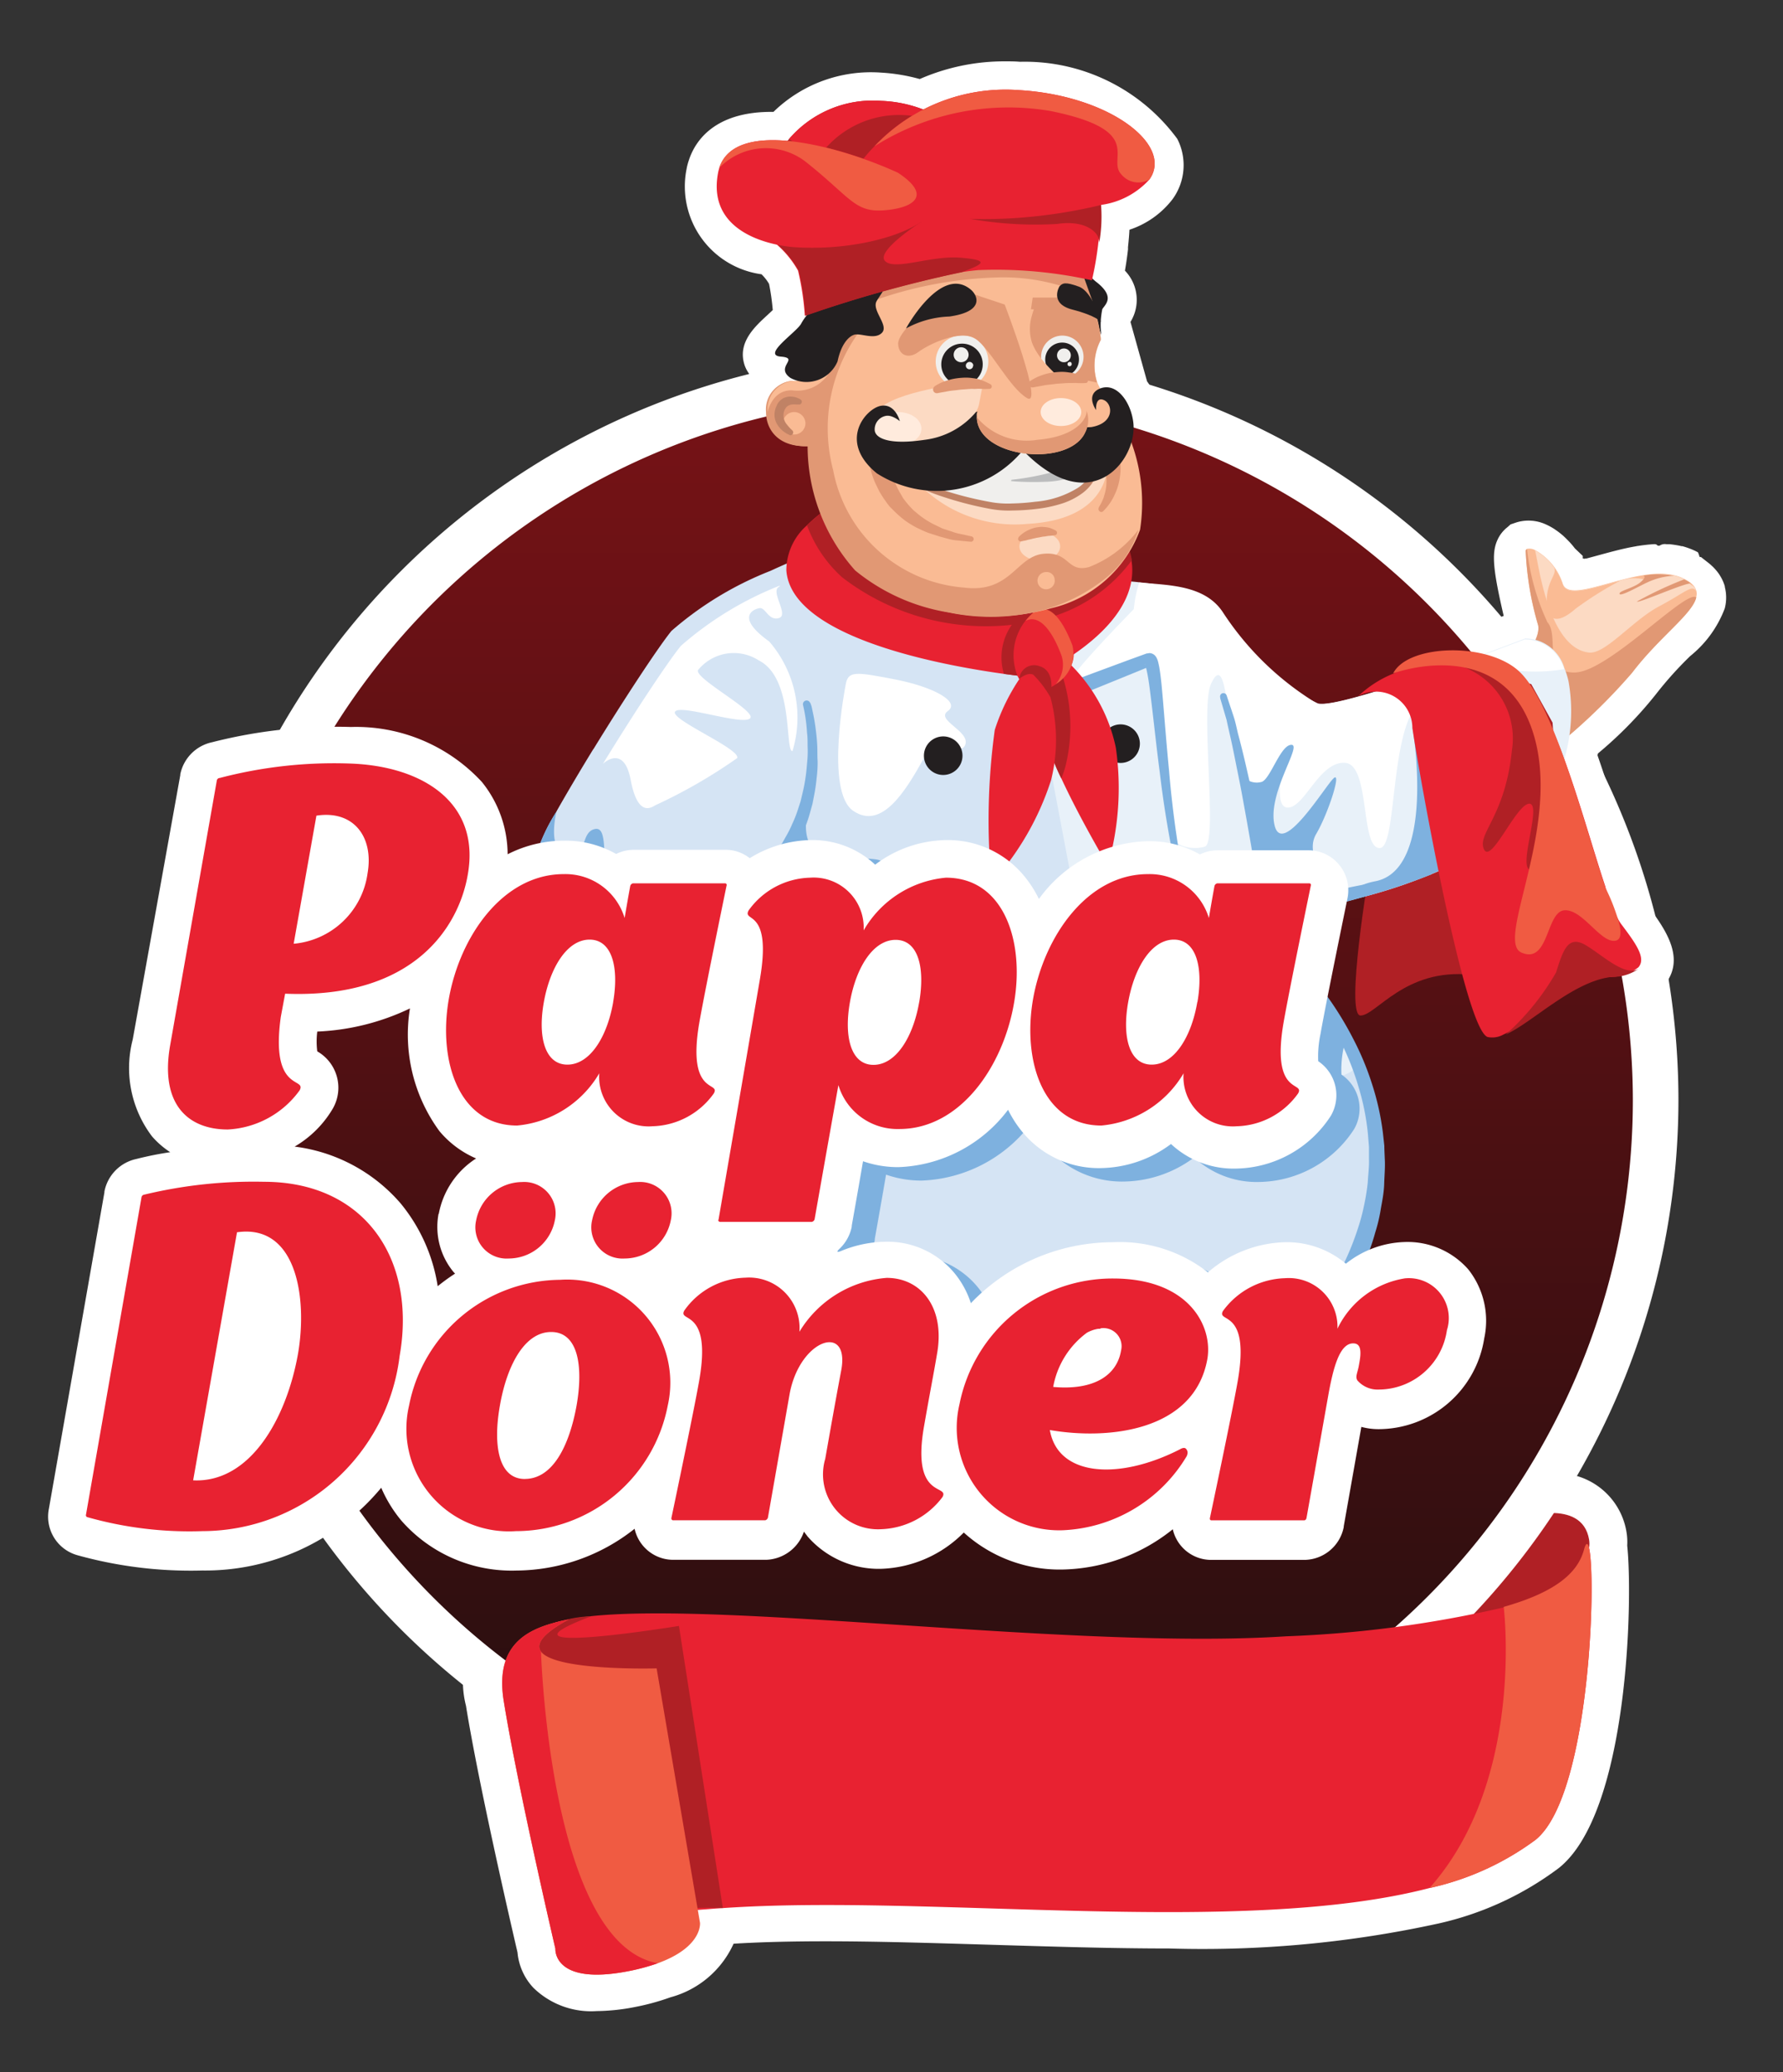 <svg xmlns="http://www.w3.org/2000/svg" xmlns:xlink="http://www.w3.org/1999/xlink" width="37" height="43" viewBox="0 0 37 43"><rect x="0" y="0" width="37" height="43" fill="#333333" stroke="none"/><defs><clipPath id="a"><rect width="37" height="43" transform="translate(132 259)" fill="#fff"/></clipPath><clipPath id="b"><rect width="196" height="40.459" fill="#fff"/></clipPath><linearGradient id="c" x1="0.5" x2="0.5" y2="1" gradientUnits="objectBoundingBox"><stop offset="0" stop-color="#781216"/><stop offset="1" stop-color="#240e0f"/></linearGradient></defs><g transform="translate(-132 -259)" clip-path="url(#a)"><g transform="translate(132 260.271)" clip-path="url(#b)"><path d="M33.767,30.8a1.254,1.254,0,0,0-.016-.289,1.455,1.455,0,0,0-1.558-1.208,3.141,3.141,0,0,0-.9.146l-.145.049-2.6,2.2c-.56.059-1.193.113-1.908.16-.5.035-1.085.051-1.727.051-1.9,0-4.094-.145-6.211-.284-1.891-.124-3.669-.242-5.061-.242a14.336,14.336,0,0,0-1.457.062c-.063.007-.124.015-.191.023l-.031,0c-.067.01-.13.018-.206.031l-.028,0-.082.015-.238.047-.009.009A2.062,2.062,0,0,0,9.67,34.125c.263,1.635.951,4.612,1.069,5.116a1.233,1.233,0,0,0,.329.734,1.715,1.715,0,0,0,1.316.484,4.3,4.3,0,0,0,.8-.086,4.873,4.873,0,0,0,.729-.2,2.011,2.011,0,0,0,1.31-1.112c.556-.034,1.182-.05,1.908-.05,1.086,0,2.227.036,3.435.072s2.486.077,3.7.077a22.908,22.908,0,0,0,5.592-.52,6.525,6.525,0,0,0,2.492-1.151C33.8,36.33,33.886,31.894,33.767,30.8Z" fill="#fff"/><path d="M31.541,30.229s1.288-.431,1.435.446S30.89,32.54,30.89,32.54l-1.27-.681Z" fill="#b02025"/><path d="M35.794,10.9a.882.882,0,0,0-.094-.215l-.024-.039a1.074,1.074,0,0,0-.135-.16l-.017-.015a.717.717,0,0,0-.056-.05l-.171-.134H35.27s-.026-.09-.039-.1l-.049-.025a1.636,1.636,0,0,0-.271-.1l-.02,0-.026-.007a2.255,2.255,0,0,0-.225-.034h-.062a.192.192,0,0,0-.139.031H34.4c-.029-.035-.058-.033-.1-.03s-.082.006-.127.011l-.107.013L34,10.056a.361.361,0,0,0-.048.008c-.071.012-.143.026-.216.042l-.031.007c-.182.041-.362.091-.521.134l-.118.032-.144.039-.022,0-.022.006a.188.188,0,0,0-.033-.007v-.053l-.164-.156c-.028-.037-.057-.072-.082-.1a.539.539,0,0,0-.04-.043c-.036-.038-.071-.073-.1-.1a.556.556,0,0,0-.043-.038c-.041-.035-.082-.066-.115-.089l-.04-.028a1.3,1.3,0,0,0-.183-.1.861.861,0,0,0-.6-.044l-.131.044-.064.057a.7.7,0,0,0-.2.247l-.019.042c-.109.267-.082.6.14,1.553l-.453.168a3.544,3.544,0,0,0-.571-.047,2.117,2.117,0,0,0-1.654.609,3.184,3.184,0,0,0-.627.4c-.117.031-.219.056-.308.074l-.074.015-.063.009a6.826,6.826,0,0,1-1.562-1.622,2.2,2.2,0,0,0-1.763-.859c.015-.033.028-.067.045-.1.007-.018.014-.036.021-.055.02-.055.039-.11.054-.164A3.145,3.145,0,0,0,24.174,8.1l.053.065-.1-.36a1.52,1.52,0,0,0,0-.312,1.733,1.733,0,0,0-.324-.851l-.344-1.233a.872.872,0,0,0-.115-1.064c.022-.126.045-.275.064-.441v-.05q.02-.183.03-.358a1.86,1.86,0,0,0,.893-.632,1.2,1.2,0,0,0,.1-1.253,3.926,3.926,0,0,0-3.265-1.6c-.1-.009-.2-.009-.3-.009a4.379,4.379,0,0,0-1.78.367,3.821,3.821,0,0,0-.8-.133,2.9,2.9,0,0,0-2.236.815h0c-1.24-.017-1.633.627-1.754,1a1.2,1.2,0,0,0-.05.192,1.839,1.839,0,0,0,1.556,2.177.927.927,0,0,1,.157.2,4.723,4.723,0,0,1,.077.543c-.031.03-.075.07-.107.1-.269.247-.637.582-.474,1.053a.668.668,0,0,0,.093.172c-.01.012-.018.023-.027.035s-.024.035-.029.044a1.488,1.488,0,0,0-.086.152q-.012.027-.025.059a1.226,1.226,0,0,0-.054.153c0,.02-.01.039-.017.07a1.419,1.419,0,0,0-.026.146c0,.027-.006.053-.007.076s0,.062,0,.1v.108a1.363,1.363,0,0,0,.032.2l0,.019a1.291,1.291,0,0,0,.077.223l.007.015a1.239,1.239,0,0,0,.118.2l.017.024a1.164,1.164,0,0,0,.159.176l.03.026a1.3,1.3,0,0,0,.207.146l.023.012a1.377,1.377,0,0,0,.233.1l.022.007c.021.184.049.391.095.613a2.161,2.161,0,0,0-.544.812l-.06.027a6.8,6.8,0,0,0-2.277,1.421c-.312.382-1.023,1.474-1.595,2.4l-.035.023-.062.129c-.29.474-.55.916-.757,1.283-.442.79-.487.987-.493,1.151s-.029.564,1.826,2.787c-.143.466-.288.987-.43,1.562-.63,2.54-.547,4.441.255,5.814,1.335,2.287,4.653,2.549,7.033,2.549.891,0,1.743-.042,2.5-.077.581-.029,1.083-.053,1.48-.053a5.631,5.631,0,0,0,3.18-.983.878.878,0,0,0,.806-.262l.319-.347c.095-.1.178-.2.267-.315l.122-.153.447-.62.077-.125a7.437,7.437,0,0,0,.383-.706,3.943,3.943,0,0,0,.164-.379l.035-.089a3.61,3.61,0,0,0,.141-.411l.03-.1a3.072,3.072,0,0,0,.1-.388c.01-.051.02-.1.032-.15l.007-.036c.034-.191.056-.381.075-.558v-.046c0-.049,0-.1.007-.146a3.637,3.637,0,0,0,.007-.43V22.7c0-.064,0-.129-.008-.194l-.032-.3a5.886,5.886,0,0,0-.247-1.133,6.353,6.353,0,0,0-.3-.778c.082-.054.164-.115.247-.178a2.242,2.242,0,0,1,.9-.47c.254.83.462,1.123.807,1.241a.887.887,0,0,0,.272.041H31l.363-.117h.151l.109-.118a6.671,6.671,0,0,0,.658-.429,3.378,3.378,0,0,1,1.233-.658,2.024,2.024,0,0,0,.736-.2h.177l.149-.286c.391-.537-.033-1.129-.364-1.575a4.764,4.764,0,0,0-.259-.636c-.087-.261-.183-.576-.276-.876L33.665,16c-.155-.5-.329-1.069-.515-1.6l.011-.038a8.346,8.346,0,0,0,1.207-1.234,7.545,7.545,0,0,1,.708-.787,2.315,2.315,0,0,0,.715-.987.889.889,0,0,0,0-.451Zm-8.4,7.336.183-.045c-.009.077-.017.15-.025.222C27.5,18.35,27.451,18.291,27.395,18.234Z" fill="#fff"/><path d="M34.356,21.559A15.058,15.058,0,1,1,19.3,6.5,15.06,15.06,0,0,1,34.356,21.559Z" fill="url(#c)"/><path d="M19.3,37.087A15.529,15.529,0,1,1,34.83,21.559,15.545,15.545,0,0,1,19.3,37.087Zm0-30.116A14.586,14.586,0,1,0,33.884,21.559,14.6,14.6,0,0,0,19.3,6.971Z" fill="#fff"/><path d="M27.405,26.119A5.305,5.305,0,0,1,23.17,28.37c-2.522,0-8.7.915-10.471-2.109-.651-1.114-.817-2.8-.187-5.345.184-.745.359-1.355.524-1.857.02-.058.037-.111.056-.165.879-2.58,1.442-2.024,1.442-2.024l7.818.727,2.682.253.711.064s1.65.191,2.594,3.488A5.474,5.474,0,0,1,27.405,26.119Z" fill="#d5e4f4"/><path d="M28.415,16.785s-.507,3.016-.182,3.016.919-.987,2.289-.846.183-2.075.183-2.075l-.654-.234Z" fill="#b02025"/><path d="M35.2,11.126c-.082.347-.768.822-1.331,1.562A12.2,12.2,0,0,1,31.5,14.8c-.126.089-.2.137-.2.137l.036-.4.183-2.03s.465-.493.4-.808a6.375,6.375,0,0,1-.258-1.551c.008-.016.015-.027.028-.03a.247.247,0,0,1,.165.025,1.215,1.215,0,0,1,.576.7c.164.48,1.667-.5,2.486-.119.169.078.258.164.284.258a.259.259,0,0,1,0,.134Z" fill="#fabb94"/><path d="M35.2,11.126c-.082.347-.768.822-1.331,1.562A12.2,12.2,0,0,1,31.5,14.8l-.165-.26.183-2.03s.465-.493.4-.808a6.375,6.375,0,0,1-.258-1.551l.028-.03a4.809,4.809,0,0,0,.423,1.519c.255.285-.122,1.062.576,1.043S34.994,10.945,35.2,11.126Z" fill="#e19874"/><path d="M32.056,15.384a4.65,4.65,0,0,1-.9.751,10.688,10.688,0,0,1-2.9,1.215c-.815.224-1.5.351-1.794.423a.393.393,0,0,1-.176.009l.464,1.2-4.066.364-1.687-7.138,2.225-1.425s.178,0,.431.03c.576.059,1.544.229,1.734.712a4.3,4.3,0,0,0,1.963,1.8c.491.13,4.3-1.348,4.3-1.348a.853.853,0,0,1,.813.617,1.544,1.544,0,0,1,.087.276A3.556,3.556,0,0,1,32.056,15.384Z" fill="#e8f1f9"/><path d="M22.677,19.345s-5.163-.346-5.146-.206-1.837,1.963-2.41,1.944c-.227-.008-.9-.674-1.633-1.5-.15-.169-.3-.346-.452-.523a13.241,13.241,0,0,1-1.9-2.618,3.677,3.677,0,0,1,.411-.868v-.007c.211-.373.479-.827.762-1.289l.007-.007c.634-1.033,1.341-2.11,1.618-2.451a7.025,7.025,0,0,1,2.05-1.244c.434-.2.762-.329.762-.329L21.28,11.9l.593,3.165.478,2.531Z" fill="#d5e4f4"/><path d="M32.459,12.614a3.6,3.6,0,0,1-1.2,0c-.4-.041-.044,1.689-.247,1.7s-.3-1.131-1.267-1.124-.7,3.125-1.112,3.136-.189-1.734-.722-1.768-.832.922-1.185.928-.029-1.123-.082-1.076-.423.756-.628.822-.465-1.665-.533-1.9-.121-.92-.353-.411.15,3.294-.128,3.376-.616-.03-.64-.164-.156-1.132-.182-1.335-.247-2.228-.324-2.4-1.44.464-1.615.463,1.287-1.492,1.287-1.492a2.641,2.641,0,0,1,.113-.553c.576.058,1.354.039,1.734.615a6.121,6.121,0,0,0,1.963,1.9c.491.13,4.3-1.333,4.3-1.333A.856.856,0,0,1,32.459,12.614Z" fill="#fff"/><path d="M22.254,12.856s.47-.173,1.173-.434l.275-.1.072-.026.018-.007H23.8l.047-.008h.016a.172.172,0,0,1,.089.036.131.131,0,0,1,.026.027.194.194,0,0,1,.017.023.439.439,0,0,1,.041.109c.007.03.013.058.019.087.039.225.056.449.077.685.04.469.078.967.127,1.464a21.715,21.715,0,0,0,.4,2.714,7.838,7.838,0,0,0,.359,1.192.032.032,0,0,1-.017.042.033.033,0,0,1-.043-.016h0a7.956,7.956,0,0,1-.4-1.191,21.855,21.855,0,0,1-.493-2.714c-.065-.493-.118-1-.174-1.461-.029-.231-.054-.459-.1-.658-.005-.025-.011-.048-.017-.069a.146.146,0,0,0-.014-.038l0,.007a.068.068,0,0,0,.013.012.1.1,0,0,0,.072.026h0l.042-.007h-.013l-.018.007-.071.03-.271.111-1.16.472a.163.163,0,0,1-.066.021.164.164,0,0,1-.058-.323h0Z" fill="#7eb1df"/><path d="M23.654,14.161a.4.4,0,1,1-.03-.153A.4.4,0,0,1,23.654,14.161Z" fill="#231f20"/><path d="M24.058,17.68a.4.4,0,1,1-.118-.282A.4.4,0,0,1,24.058,17.68Z" fill="#231f20"/><path d="M20.67,18.21a.4.4,0,1,1-.117-.282.4.4,0,0,1,.117.282Z" fill="#231f20"/><path d="M22.019,12.476a5.191,5.191,0,0,1-.586.308s-.233-.021-.6-.072c-1.329-.184-4.418-.761-4.515-2.149a1.244,1.244,0,0,1,.422-.928,2.929,2.929,0,0,1,.5-.4c.051-.032.082-.049.082-.049s4.784-1.22,5.915.557a1.665,1.665,0,0,1,.189.4,1.343,1.343,0,0,1,.055.22C23.629,11.325,22.676,12.078,22.019,12.476Z" fill="#e82231"/><path d="M22.99,16.693s-.561-.939-.964-1.809a5.007,5.007,0,0,1-.385-1.069,4.206,4.206,0,0,1,.082-1.627l.016-.061a.118.118,0,0,0,.023.014c.008.008.021.016.038.029a3.4,3.4,0,0,1,1.355,2.071,5.862,5.862,0,0,1-.166,2.453Z" fill="#e82231"/><path d="M22.106,14.644a2.046,2.046,0,0,1-.082.237,5.009,5.009,0,0,1-.385-1.069,4.206,4.206,0,0,1,.082-1.627l.039-.047.013-.014.025.043A3.426,3.426,0,0,1,22.106,14.644Z" fill="#b02025"/><path d="M21.474,12.4a3.431,3.431,0,0,1,.336,2.521,5.839,5.839,0,0,1-1.234,2.131,13.773,13.773,0,0,1,.067-3.178,4.206,4.206,0,0,1,.831-1.474Z" fill="#e82231"/><path d="M22.019,12.476a5.372,5.372,0,0,1-.586.308s-.232-.022-.6-.072a1.175,1.175,0,0,1,.359-1.233c.3-.224.587.1.809.686a.5.5,0,0,1,.015.312Z" fill="#b02025"/><path d="M23.482,10.361a3.22,3.22,0,0,1-1.7,1.18,4.891,4.891,0,0,1-4.309-.835,2.718,2.718,0,0,1-.725-1.073,2.929,2.929,0,0,1,.5-.4,3.172,3.172,0,0,0,2.642,1.846c1.031.131,1.162-.684,1.76-.74s.521.422,1.016.291a2.054,2.054,0,0,0,.768-.493,1.345,1.345,0,0,1,.055.223Z" fill="#b02025"/><path d="M21.444,11.439a1.162,1.162,0,0,0-.329,1.316c.348.74,1.358-.044,1.135-.627S21.742,11.213,21.444,11.439Z" fill="#e82231"/><path d="M21.151,12.814s.18-.15.294-.082a2.206,2.206,0,0,1,.349.459s.139-.536-.227-.64A.31.31,0,0,0,21.151,12.814Z" fill="#b02025"/><path d="M21.909,12.923a.614.614,0,0,0,.12-.587c-.2-.542-.47-.865-.746-.724a1.225,1.225,0,0,1,.164-.174c.3-.225.586.1.808.685A.731.731,0,0,1,21.909,12.923Z" fill="#f05b42"/><path d="M22.854,5.681a1.607,1.607,0,0,1,.021-.538c.063-.1.263-.247-.1-.544a1.291,1.291,0,0,1-.439-.6l-.082.058Z" fill="#231f20"/><path d="M23.658,9.721a2.586,2.586,0,0,1-1.84,1.628,4.588,4.588,0,0,1-4.042-.782,3.875,3.875,0,0,1-.987-2.58c-1.167.047-1.016-1.347-.329-1.355.437,0,.674.02.658-.747a2.852,2.852,0,0,1,.035-.529,2.026,2.026,0,0,1,.171-.6,2.165,2.165,0,0,1,.209-.356,2.769,2.769,0,0,1,1.65-1.108l2.164.149a3.687,3.687,0,0,1,.875.411s.223.538.4,1.048l.052.15a2.707,2.707,0,0,1,.169.7,1.181,1.181,0,0,0-.082.888.841.841,0,0,0,.131.238A3.64,3.64,0,0,1,23.658,9.721Z" fill="#fabb94"/><path d="M22,10.067c0,.164-.189.29-.423.29s-.422-.13-.422-.29.189-.292.422-.292S22,9.9,22,10.067Z" fill="#fcdac3"/><path d="M23.624,9.721a2.037,2.037,0,0,1-.674,1l-.008.007a3.694,3.694,0,0,1-1.159.62,4.228,4.228,0,0,1-2.1.089,4.085,4.085,0,0,1-1.937-.871,3.882,3.882,0,0,1-.987-2.58c-.612.025-.863-.347-.863-.706a.594.594,0,0,1,.53-.646c.286,0,.486.007.586-.2a1.268,1.268,0,0,0,.072-.545,2.932,2.932,0,0,1,.034-.529l.79.15a3.4,3.4,0,0,0-.618,2.978A3,3,0,0,0,20,10.921c.967.124,1.09-.641,1.645-.7s.493.4.954.274A2.346,2.346,0,0,0,23.624,9.721Z" fill="#e19874"/><path d="M23.222,8.1s0,.01,0,.015a.291.291,0,0,0,.011.049,1.322,1.322,0,0,1,.017.155,1.445,1.445,0,0,1-.039.456A1.226,1.226,0,0,1,23.128,9a.814.814,0,0,1-.052.1.6.6,0,0,1-.053.082.89.89,0,0,1-.091.113l-.037.039a.054.054,0,0,1-.018.014.054.054,0,0,1-.045,0,.054.054,0,0,1-.018-.014.056.056,0,0,1-.018-.033.057.057,0,0,1,.006-.037V9.256l.025-.043a.894.894,0,0,0,.057-.115.444.444,0,0,0,.029-.082.787.787,0,0,0,.025-.09.956.956,0,0,0,.023-.2,1.148,1.148,0,0,0-.051-.363.922.922,0,0,0-.039-.109l-.011-.025,0-.01a.193.193,0,1,1,.36-.132Z" fill="#e19874"/><path d="M19,8.7a2.78,2.78,0,0,0,2.316.9c1.562-.082,1.666-1.01,1.666-1.233S19,8.7,19,8.7Z" fill="#fcdac3"/><path d="M18.479,8.207v.1a1.526,1.526,0,0,0,.045.274c.012.058.037.116.057.181a1.952,1.952,0,0,0,.094.19c.021.031.037.065.058.1s.046.062.069.094a2,2,0,0,0,.16.176c.063.051.123.106.19.151a1.859,1.859,0,0,0,.2.123l.206.1.194.063a.965.965,0,0,0,.164.047l.132.028c.073.017.116.026.116.026h0a.056.056,0,0,1-.017.11l-.122-.011-.14-.014a.988.988,0,0,1-.182-.028L19.5,9.862l-.236-.076c-.082-.03-.165-.072-.247-.11a2.21,2.21,0,0,1-.238-.147,2.3,2.3,0,0,1-.214-.186l-.1-.1a1.192,1.192,0,0,1-.082-.108,2.052,2.052,0,0,1-.141-.22c-.035-.075-.074-.146-.1-.213a1.821,1.821,0,0,1-.1-.342c-.008-.043-.013-.082-.016-.107a.131.131,0,0,1,0-.036.222.222,0,1,1,.442-.042.129.129,0,0,1,0,.025Z" fill="#e19874"/><path d="M19.912,6.7s-1.562.177-1.77.641.177.694.763.646,1.335-.472,1.412-.872l.076-.4Z" fill="#fcdac3"/><path d="M19.121,7.625c0,.191-.218.346-.487.346s-.488-.155-.488-.346.219-.346.488-.346S19.121,7.433,19.121,7.625Z" fill="#ffebdd"/><path d="M22.73,8.059s.426,1.2-1.849,1.2a5.21,5.21,0,0,1-1.862-.528C18.788,8.537,22.031,7.6,22.031,7.6Z" fill="#f0efed"/><path d="M22.767,8.046a.81.81,0,0,1,0,.509.879.879,0,0,1-.311.411A1.472,1.472,0,0,1,22,9.189a2.78,2.78,0,0,1-.489.1,4.492,4.492,0,0,1-.493.033,2.121,2.121,0,0,1-.5-.039,7.25,7.25,0,0,1-.952-.247,3.509,3.509,0,0,1-.461-.183.763.763,0,0,1-.114-.068l-.014-.011h0l-.009-.011-.006-.006a.09.09,0,0,1-.01-.095A.184.184,0,0,1,19.01,8.6a1.261,1.261,0,0,1,.227-.128c.3-.137.609-.241.917-.347.616-.209,1.24-.388,1.866-.566l.016,0,.013.013.71.468Zm-.072.035-.686-.451.033,0c-.621.188-1.233.391-1.851.6-.305.108-.612.215-.9.349a1.012,1.012,0,0,0-.2.113.126.126,0,0,0-.022.02.029.029,0,0,0,0-.011s-.009-.028-.011-.025l0,.006-.007-.007.011.007a.85.85,0,0,0,.095.056,3.557,3.557,0,0,0,.445.171,7.391,7.391,0,0,0,.934.234,2.005,2.005,0,0,0,.471.033,4.6,4.6,0,0,0,.478-.036,1.981,1.981,0,0,0,.884-.289.751.751,0,0,0,.283-.341.723.723,0,0,0,.041-.433Z" fill="#c08265"/><path d="M20.988,8.685a5.675,5.675,0,0,0,.678-.115,1.589,1.589,0,0,0,.418-.153.313.313,0,0,0,.087-.071l.012-.022.011-.015a.148.148,0,0,1,.156-.066.148.148,0,0,1,.116.123.148.148,0,0,1-.03.113h0a.71.71,0,0,1-.064.069.839.839,0,0,1-.077.052.611.611,0,0,1-.1.044,1.771,1.771,0,0,1-.5.082,5.688,5.688,0,0,1-.7-.013h-.007l-.006,0,0-.006a.018.018,0,0,1,0-.007.02.02,0,0,1,.005-.007l.008,0Z" fill="#bbbcbd"/><path d="M22.745,7.237s-.021-.289.164-.206.224.477-.262.56a2.246,2.246,0,0,1-1.1-.208l-1.069-.174-.226.071a1.655,1.655,0,0,1-1.069.576c-.734.109-1.01-.033-1.031-.192a.284.284,0,0,1,.23-.305c.13-.028.291.109.291.109s-.094-.377-.4-.317-.894.734-.077,1.4a2.312,2.312,0,0,0,3.031-.477c1.4,1.446,2.369.211,2.293-.56-.043-.429-.345-.867-.7-.72C22.518,6.923,22.745,7.237,22.745,7.237Z" fill="#231f20"/><path d="M22.764,6.661v.007a3.973,3.973,0,0,0-.942-.107c-.411.021-.565-.518-.565-.518l.028-.157.145-.982H22.56l.065.03q.027.076.052.15a2.7,2.7,0,0,1,.169.695A1.166,1.166,0,0,0,22.764,6.661Z" fill="#e19874"/><path d="M22.485,6.129a.44.44,0,1,1-.035-.168.444.444,0,0,1,.035.168Z" fill="#f0efed"/><path d="M22.39,6.178a.35.35,0,1,1-.35-.34.346.346,0,0,1,.35.34Z" fill="#231f20"/><path d="M22.221,6.1a.143.143,0,1,1-.142-.14.141.141,0,0,1,.142.14Z" fill="#f0efed"/><path d="M22.24,6.283a.045.045,0,0,1-.007.025.044.044,0,0,1-.068.008.045.045,0,0,1-.01-.048.044.044,0,0,1,.041-.028.043.043,0,0,1,.017,0,.044.044,0,0,1,.014.009.043.043,0,0,1,.01.014.044.044,0,0,1,0,.017Z" fill="#f0efed"/><path d="M20.509,6.222a.546.546,0,1,1-.546-.535.54.54,0,0,1,.546.535Z" fill="#f0efed"/><path d="M20.393,6.283a.43.43,0,1,1-.43-.423.425.425,0,0,1,.43.423Z" fill="#231f20"/><path d="M20.1,6.09a.155.155,0,1,1-.045-.109.155.155,0,0,1,.045.109Z" fill="#f0efed"/><path d="M20.193,6.316a.075.075,0,0,1-.012.042.076.076,0,0,1-.137-.026.076.076,0,0,1,.031-.078.076.076,0,0,1,.1.008.076.076,0,0,1,.023.053Z" fill="#f0efed"/><path d="M22.505,7.73c-.373.7-2.22.5-2.235-.344a.478.478,0,0,1,0-.082l.885-2.167.3.011,0-.011v.011a1.226,1.226,0,0,0-.042.132.952.952,0,0,0,0,.551c.2.553.933.932,1.119,1.4a.057.057,0,0,0,.009.021.565.565,0,0,1-.04.48Z" fill="#fabb94"/><path d="M19.172,5.186s-.536.442-.534.673.206.335.424.171.877-.473,1.182-.271.7,1.011,1.066,1.229-.461-1.939-.461-1.939l-.621-.208-.484.037Z" fill="#e19874"/><path d="M21.38,6.636a.262.262,0,0,1,.044-.03,1.127,1.127,0,0,1,.125-.064,1.3,1.3,0,0,1,.187-.062,1.371,1.371,0,0,1,.224-.032.9.9,0,0,1,.226.01.742.742,0,0,1,.192.044,1.44,1.44,0,0,1,.174.082.051.051,0,0,1,.017.07.046.046,0,0,1-.038.023h-.009a1.633,1.633,0,0,1-.177,0,.453.453,0,0,0-.082,0h-.09c-.062,0-.129.009-.2.012s-.132.017-.195.021a1.236,1.236,0,0,0-.169.027c-.1.016-.165.03-.169.03h-.008a.073.073,0,0,1-.054-.131Z" fill="#e19874"/><path d="M17.178,6.507a.766.766,0,0,1-.733.322c-.427-.018-.515.45-.515.45a.593.593,0,0,1,.53-.646c.286,0,.486.007.586-.2C17.139,6.45,17.2,6.475,17.178,6.507Z" fill="#fabb94"/><path d="M18.02,5.008a8.321,8.321,0,0,1,2.765-.524,4.127,4.127,0,0,1,1.766.38l.122.121-.286-.8-5.034.21Z" fill="#e19874"/><path d="M17.121,4.96a1.22,1.22,0,0,0-.493.479c-.082.175-.829.658-.425.69s-.132.209.2.442a.7.7,0,0,0,.978-.344c.067-.328.213-.511.345-.552s.427.115.576-.041-.22-.466-.11-.658.749-1.011.088-1.126S17.121,4.96,17.121,4.96Z" fill="#231f20"/><path d="M21.134,9.88a.159.159,0,0,1,.024-.027.9.9,0,0,1,.073-.061.74.74,0,0,1,.262-.116c.026-.006.053-.008.082-.012a.269.269,0,0,1,.077,0,.566.566,0,0,1,.137.021.765.765,0,0,1,.123.056.051.051,0,0,1,.014.014.05.05,0,0,1,.008.018.051.051,0,0,1-.007.039.047.047,0,0,1-.031.022h-.011a.809.809,0,0,1-.114.014c-.031,0-.069.013-.108.015s-.082.016-.123.021a.445.445,0,0,0-.062.013.406.406,0,0,0-.062.014c-.039.011-.082.017-.111.027s-.062.012-.082.018l-.033.007a.053.053,0,0,1-.062-.04.054.054,0,0,1,.007-.039Z" fill="#e19874"/><path d="M22.79,3.776v.011a6.942,6.942,0,0,1-.131.759A9.081,9.081,0,0,0,20.3,4.334c-.113.01-.239.025-.373.047h0a26.161,26.161,0,0,0-3.226.9,5.623,5.623,0,0,0-.141-.937,2.068,2.068,0,0,0-.608-.673s.547-.247,1.322-.576c1.583-.668,4.122-1.645,4.881-1.425a.778.778,0,0,1,.483.422A3.138,3.138,0,0,1,22.79,3.776Z" fill="#e82231"/><path d="M19.327,2.276c-1.376.336-2.905.2-3.173-.363a1.929,1.929,0,0,1,.221-.3A2.289,2.289,0,0,1,18.281.822a2.668,2.668,0,0,1,1.391.445C20.143,1.618,20.158,2.076,19.327,2.276Z" fill="#b02025"/><path d="M20.153,4.745c.134.118.283.448-.452.552a2.012,2.012,0,0,0-.9.247S19.531,4.205,20.153,4.745Z" fill="#231f20"/><path d="M16.714,7.519a.233.233,0,1,1-.233-.24.237.237,0,0,1,.233.24Z" fill="#fabb94"/><path d="M22.389,4.677c.289.107.456.729.456.729s-.1-.127-.591-.253-.267-.484-.267-.484C22.05,4.605,22.1,4.571,22.389,4.677Z" fill="#231f20"/><path d="M16.385,7.755a.564.564,0,0,1-.158-.1.521.521,0,0,1-.122-.164.385.385,0,0,1-.022-.247.378.378,0,0,1,.019-.062l.012-.029.01-.018V7.126l.007-.01A.309.309,0,0,1,16.2,7.03c.021-.015.041-.03.061-.042l.058-.02a.317.317,0,0,1,.105-.009.372.372,0,0,1,.141.034.415.415,0,0,1,.049.026.056.056,0,0,1,.022.029.057.057,0,0,1,0,.036.057.057,0,0,1-.056.039h-.053a.48.48,0,0,0-.1,0,.152.152,0,0,0-.054.018c-.008,0-.018.007-.026.012a.053.053,0,0,1-.014.013c-.01,0-.033.039-.049.062l-.007.011v.006c0-.006-.007.012.007-.013l-.007.018a.108.108,0,0,0-.012.035.291.291,0,0,0,.072.261.58.58,0,0,0,.072.082l.03.029a.058.058,0,0,1-.019.1.057.057,0,0,1-.039,0Z" fill="#c08265"/><path d="M19.385,6.753a.321.321,0,0,1,.044-.03,1.079,1.079,0,0,1,.126-.064A1.529,1.529,0,0,1,19.74,6.6a1.368,1.368,0,0,1,.224-.032.987.987,0,0,1,.226.008.8.8,0,0,1,.192.046,1.431,1.431,0,0,1,.174.082.052.052,0,0,1,.018.07.056.056,0,0,1-.039.024h-.008a1.471,1.471,0,0,1-.177,0,.463.463,0,0,0-.082,0,.658.658,0,0,1-.091,0c-.062,0-.128.009-.194.012s-.132.017-.195.021a1.439,1.439,0,0,0-.171.027c-.1.016-.164.03-.164.03h-.008a.077.077,0,0,1-.059-.132Z" fill="#e19874"/><path d="M22.505,7.73c-.373.7-2.22.5-2.235-.344a1.347,1.347,0,0,0,1.257.469c.844-.07,1.044-.471,1.019-.608a.565.565,0,0,1-.041.483Z" fill="#e19874"/><path d="M22.438,7.278c0,.16-.188.291-.422.291s-.421-.131-.421-.291.188-.289.421-.289S22.438,7.118,22.438,7.278Z" fill="#ffebdd"/><path d="M21.885,10.748a.179.179,0,1,1-.176-.149.164.164,0,0,1,.176.149Z" fill="#fabb94"/><path d="M19.947,4.381h-.006a26.16,26.16,0,0,0-3.226.9,5.541,5.541,0,0,0-.141-.937,2.06,2.06,0,0,0-.607-.673s.547-.247,1.321-.576l1.831.236s-.956.61-.752.815.955-.123,1.574-.069S20.4,4.211,19.947,4.381Z" fill="#b02025"/><path d="M16.5,3.859S14.63,3.777,14.9,2.321a.879.879,0,0,1,.027-.109c.34-1.05,2.529-.442,3.708.1a4,4,0,0,1,.6.329C19.983,3.181,18.3,3.974,16.5,3.859Z" fill="#e82231"/><path d="M22.81,3.776c.026-.2-.257-.493-.873-.4a7.753,7.753,0,0,1-1.82-.109l1.532-1.254,1,.073A3.2,3.2,0,0,1,22.81,3.776Z" fill="#b02025"/><path d="M19.671,1.268a1.6,1.6,0,0,1-.552-.1,2.028,2.028,0,0,0-2.146.845l-.6-.4A2.289,2.289,0,0,1,18.281.822,2.675,2.675,0,0,1,19.671,1.268Z" fill="#e82231"/><path d="M23.851,2.454a1.651,1.651,0,0,1-.987.525c-2.252.548-4.756.329-5.193-.6a3.329,3.329,0,0,1,.473-.613h0A3.736,3.736,0,0,1,21.156.6C23.019.71,24.363,1.739,23.851,2.454Z" fill="#e82231"/><path d="M23.851,2.454a.456.456,0,0,1-.576-.1c-.329-.329.532-.914-1.472-1.321a5.2,5.2,0,0,0-3.655.731A3.736,3.736,0,0,1,21.156.6C23.019.71,24.363,1.739,23.851,2.454Z" fill="#f05b42"/><path d="M18.33,3.094c-.6.041-.686-.276-1.616-1.012a1.35,1.35,0,0,0-1.789.131c.34-1.05,2.529-.442,3.708.1C19.375,2.8,18.932,3.054,18.33,3.094Z" fill="#f05b42"/><path d="M16.445,14.315c-.164,0,.037-1.514-.7-1.883a.955.955,0,0,0-1.247.186c-.183.144,1.247.879,1.063,1.021s-1.453-.306-1.553-.142,1.37.776,1.289.963a10.826,10.826,0,0,1-1.7.979c-.1.062-.368.225-.51-.53-.135-.707-.526-.378-.576-.329.632-1.034,1.341-2.111,1.62-2.451a7,7,0,0,1,2.05-1.248.027.027,0,0,1-.018.025c-.182.1.217.586,0,.648s-.274-.224-.4-.206-.512.185.2.692A2.413,2.413,0,0,1,16.445,14.315Z" fill="#fff"/><path d="M16.818,13.311s0,.015.012.043.019.069.03.12a4.174,4.174,0,0,1,.073.431c.011.09.021.188.026.292s0,.212.008.329a2.513,2.513,0,0,1-.021.35,3.62,3.62,0,0,1-.052.359l-.035.179c-.017.059-.033.118-.049.175a2.766,2.766,0,0,1-.114.335,2.508,2.508,0,0,1-.137.3c-.023.048-.046.094-.068.138l-.078.122c-.05.077-.092.151-.137.212l-.121.152-.105.133a.164.164,0,1,1-.257-.2v0l.012-.013.1-.117.118-.134c.044-.053.082-.119.135-.188l.076-.108.069-.124a2.212,2.212,0,0,0,.138-.273,2.544,2.544,0,0,0,.12-.306c.017-.054.035-.107.053-.164l.039-.165a3.134,3.134,0,0,0,.064-.336c.018-.112.025-.223.035-.329a2.206,2.206,0,0,0,.007-.312c0-.1,0-.193-.012-.28a3.325,3.325,0,0,0-.082-.571.077.077,0,0,1,.007-.058.079.079,0,0,1,.02-.023.077.077,0,0,1,.085-.006.077.077,0,0,1,.036.046Z" fill="#7eb1df"/><path d="M16.9,14.989s-.433,1.156.058,1.391,1.349.1,1.34.247-1.188.132-1.4.358-.112-.3-.349-.337a.8.8,0,0,0-.432.048l.387-.678Z" fill="#7eb1df"/><path d="M17.549,12.936s-.438,2.209.155,2.617,1.089-.411,1.464-1.085.755,0,.862-.285-.626-.511-.361-.7-.288-.5-1.106-.658S17.6,12.647,17.549,12.936Z" fill="#fff"/><path d="M26.3,18.326s-.051-.322-.129-.806-.186-1.127-.3-1.768c-.058-.321-.115-.643-.176-.942s-.113-.576-.169-.816c-.027-.118-.052-.228-.072-.324l-.071-.242-.062-.212V13.2a.07.07,0,0,1,.047-.086.071.071,0,0,1,.086.044l.072.217c.024.069.052.154.082.247s.053.206.082.329c.065.238.132.516.2.816s.141.618.21.937c.139.64.269,1.28.366,1.762s.158.8.158.8a.164.164,0,0,1-.321.064v-.008Z" fill="#7eb1df"/><path d="M29.716,16.869a18.394,18.394,0,0,1-3.261.9l-.187-.094-.436-2.8a.377.377,0,0,0,.354.077c.183-.072.389-.773.615-.768s-.514,1.02-.35,1.677,1.064-.848,1.228-.987-.119.74-.366,1.16.247.876.041,1-.306-.682-.576-.538a.517.517,0,0,0,.234.881A18.985,18.985,0,0,1,29.716,16.869Z" fill="#7eb1df"/><path d="M35.2,10.994c-.092-.142-.223.027-.771.317s-1.114.994-1.452.959c-.866-.089-1.063-1.953-1.123-2.12a1.079,1.079,0,0,1,.391.345h0a1.372,1.372,0,0,1,.183.356c.092.268.6.082,1.182-.072a.871.871,0,0,1,.493-.03.9.9,0,0,1,.631-.077h.017a.941.941,0,0,1,.165.058c.011,0,.022.011.032.016a.29.29,0,0,1,.14.118h0a.17.17,0,0,1,.111.13Z" fill="#fcdac3"/><path d="M33.612,10.783a7.389,7.389,0,0,0-.915.576c-.392.345-.605.252-.6-.169s.224-.539.151-.687a1.372,1.372,0,0,1,.183.356C32.522,11.123,33.034,10.937,33.612,10.783Z" fill="#fabb94"/><path d="M34.184,10.814c-.178.082-.556.3-.576.238s.286-.118.43-.238.071-.136.062-.138a1.658,1.658,0,0,1,.631,0A1.458,1.458,0,0,0,34.184,10.814Z" fill="#e19874"/><path d="M35.088,10.838c-.1-.029-1.109.423-1.118.372a7.75,7.75,0,0,1,.979-.459.661.661,0,0,1,.14.087Z" fill="#e19874"/><path d="M22.524,18.531a1.562,1.562,0,0,1-1.039.7c-.711.122-2.839,1.349-2,2.105s4.265-1.533,6.345-.675,2.336.164,2.336.164l-.91-1.677-.753-.787-1.271.247-.941.254Z" fill="#e8f1f9"/><path d="M31.149,16.135a10.688,10.688,0,0,1-2.9,1.215c-.15-.132-.12-.254.291-.335,1.271-.247.774-3.179.774-3.179s1.7,1.993,1.809,2.232a.453.453,0,0,1,.025.067Z" fill="#7eb1df"/><path d="M34,18.8a.942.942,0,0,1-.6.2c-.8.086-1.652.95-2.2,1.195a.473.473,0,0,1-.329.052c-.47-.153-1.4-5.321-1.562-6.414a.756.756,0,0,0-1.123-.658,2.3,2.3,0,0,1,.719-.465l.009,0a2.594,2.594,0,0,1,2.589,0c.759.645,1.369,3.1,1.814,4.425v.01a4.815,4.815,0,0,0,.266.665c.02.036.039.065.058.092C33.941,18.3,34.167,18.608,34,18.8Z" fill="#e82231"/><path d="M30.355,12.565A1.582,1.582,0,0,1,31.374,14.3c-.138,1.372-.726,1.727-.58,2.05s.666-.928.937-.944-.206,1.238,0,1.363.6-.647.611-.891-.124-2.154-.124-2.154l-.443-.8Z" fill="#b02025"/><path d="M33.532,18.247c-.31.07-.686-.658-1.069-.629s-.316,1.123-.889.878.9-2.722.206-4.664c-.669-1.867-2.714-1.187-2.87-1.13.307-.609,1.979-.658,2.631-.026.715.692,1.324,3.132,1.769,4.455v.01a4.054,4.054,0,0,1,.266.665C33.645,18.025,33.658,18.217,33.532,18.247Z" fill="#f05b42"/><path d="M34.047,18.8a.942.942,0,0,1-.6.2c-.8.086-1.652.95-2.2,1.195a5.191,5.191,0,0,0,1.044-1.288c.142-.447.242-.787.616-.565S33.767,19.05,34.047,18.8Z" fill="#b02025"/><path d="M25.668,17.781l.032,0a.417.417,0,0,1,.1.025.8.8,0,0,1,.152.067,1.574,1.574,0,0,1,.18.106,5.115,5.115,0,0,1,.938.84,7.571,7.571,0,0,1,.525.658,6.9,6.9,0,0,1,.486.807,5.831,5.831,0,0,1,.389.933,5.412,5.412,0,0,1,.228,1.024l.029.264c0,.087.006.176.009.264.011.176-.007.351-.012.526s-.039.345-.069.513a3.355,3.355,0,0,1-.116.493,4.568,4.568,0,0,1-.154.463,4.267,4.267,0,0,1-.183.432,7.617,7.617,0,0,1-.411.75l-.216.312-.1.144c-.033.047-.07.088-.1.129-.136.165-.247.317-.354.428l-.329.355a.232.232,0,0,1-.34-.314h0l.01-.011.321-.329c.106-.1.214-.242.348-.4l.1-.119.1-.134.212-.288a7.287,7.287,0,0,0,.405-.694,5.561,5.561,0,0,0,.337-.826,3.992,3.992,0,0,0,.121-.456,4.466,4.466,0,0,0,.077-.478c.008-.165.032-.329.025-.493v-.247l-.02-.247a4.968,4.968,0,0,0-.19-.974,5.67,5.67,0,0,0-.346-.9,6.668,6.668,0,0,0-.449-.791,7.063,7.063,0,0,0-.493-.651,4.871,4.871,0,0,0-.885-.832,1.444,1.444,0,0,0-.276-.158.27.27,0,0,0-.082-.024l-.031-.007a.082.082,0,0,1-.063-.1.082.082,0,0,1,.013-.031.083.083,0,0,1,.024-.024.084.084,0,0,1,.032-.012A.083.083,0,0,1,25.668,17.781Z" fill="#7eb1df"/><path d="M19.973,14.409a.4.4,0,1,1-.117-.282.4.4,0,0,1,.117.282Z" fill="#231f20"/><path d="M25.039,20.194a.4.4,0,1,1-.03-.153.4.4,0,0,1,.03.153Z" fill="#231f20"/><path d="M21.283,20.738a.4.4,0,1,1-.118-.282.4.4,0,0,1,.118.282Z" fill="#231f20"/><path d="M15.563,18.479l-2.076,1.1c-.15-.169-.3-.346-.452-.523a13.241,13.241,0,0,1-1.9-2.618,3.677,3.677,0,0,1,.411-.868c-.076.36-.094.777.172.891.5.217.284-.473.636-.531s0,1.159.507,1.195,1.681-.525,1.936-.191-.822.222-.609.74S15.563,18.479,15.563,18.479Z" fill="#7eb1df"/><path d="M31.864,36.906a5.785,5.785,0,0,1-2.2,1C25.763,38.92,19.3,38.025,15,38.322c-.1.006-.2.013-.29.021l-.219.016a8.59,8.59,0,0,0-1.937.305,3.187,3.187,0,0,0-.6.252c-.039.021-.075.044-.112.066l-.058.035s-1.48-4.165-.968-5.88c.008-.03.019-.058.029-.086a1.61,1.61,0,0,1,.067-.164.766.766,0,0,1,.037-.075.947.947,0,0,1,.146-.184.571.571,0,0,1,.058-.052,1.536,1.536,0,0,1,.639-.242c.141-.028.3-.051.47-.069,2.9-.305,10.106.7,14.431.417a23.829,23.829,0,0,0,4.514-.6c1-.282,1.526-.663,1.666-1.186C33.151,29.851,33.182,35.848,31.864,36.906Z" fill="#e82231"/><path d="M15,38.321a6.5,6.5,0,0,0-3.155.658s-1.979-5.375-.687-6.4a2.321,2.321,0,0,1,1.11-.312c-2.308.872,1.821.2,1.821.2Z" fill="#b02025"/><path d="M13.651,39.466a4.258,4.258,0,0,1-.613.165c-1.57.306-1.513-.466-1.513-.466s-.789-3.384-1.071-5.136c-.2-1.233.554-1.542,1.343-1.694-.552.3-.681.513-.571.663.3.411,2.4.35,2.4.35l.9,5.278S14.587,39.126,13.651,39.466Z" fill="#f05b42"/><path d="M13.651,39.466a4.258,4.258,0,0,1-.613.165c-1.57.306-1.513-.466-1.513-.466s-.789-3.384-1.071-5.136c-.2-1.233.554-1.542,1.343-1.694-.552.3-.681.513-.571.663C11.256,33.8,11.557,39.094,13.651,39.466Z" fill="#e82231"/><path d="M31.864,36.906a5.784,5.784,0,0,1-2.2,1c1.99-2.232,1.54-5.834,1.54-5.834,1-.284,1.526-.663,1.666-1.186C33.151,29.851,33.182,35.848,31.864,36.906Z" fill="#f05b42"/><path d="M17.913,24.908a.88.88,0,0,0,.24-.447V24.44c0-.009.1-.554.234-1.337a2.221,2.221,0,0,0,.74.123,2.977,2.977,0,0,0,2.272-1.19,2.414,2.414,0,0,0,.305.47,2.049,2.049,0,0,0,1.615.74,2.49,2.49,0,0,0,1.462-.5,1.9,1.9,0,0,0,1.347.509,2.387,2.387,0,0,0,1.974-1.1.854.854,0,0,0-.265-1.129,2.183,2.183,0,0,1,.046-.559c.008-.051.019-.109.031-.177-.947-2.227-2.2-2.372-2.2-2.372L25,17.852,22.327,17.6l-.23-.022c-.022.027-.044.053-.067.082-.016-.032-.031-.062-.049-.092l-7.472-.7s-.562-.556-1.442,2.024c-.02.053-.037.107-.055.165-.165.5-.34,1.112-.526,1.857-.629,2.543-.463,4.232.188,5.345,1.766,3.026,7.949,2.112,10.472,2.112a5.305,5.305,0,0,0,4.235-2.251,6.031,6.031,0,0,0,.652-1.131,2,2,0,0,0-.9-.2,2.555,2.555,0,0,0-1.59.626,2.957,2.957,0,0,0-1.97-.626,4.1,4.1,0,0,0-2.948,1.267,1.878,1.878,0,0,0-.347-.633,1.8,1.8,0,0,0-1.406-.644,2.5,2.5,0,0,0-.941.192s-.158.067-.021-.059Z" fill="#7eb1df"/><path d="M30.47,25.07a1.678,1.678,0,0,0-1.322-.569,2.051,2.051,0,0,0-1.219.45,1.9,1.9,0,0,0-1.274-.446,2.546,2.546,0,0,0-1.588.625,2.966,2.966,0,0,0-1.974-.625,4.09,4.09,0,0,0-2.946,1.265,1.905,1.905,0,0,0-.348-.633,1.8,1.8,0,0,0-1.405-.642,2.482,2.482,0,0,0-.94.192h0s-.156.068-.02-.058a.864.864,0,0,0,.241-.446v-.019c0-.006.1-.557.234-1.339a2.206,2.206,0,0,0,.74.122,2.977,2.977,0,0,0,2.27-1.19,2.36,2.36,0,0,0,.305.47,2.047,2.047,0,0,0,1.616.74,2.489,2.489,0,0,0,1.46-.5,1.9,1.9,0,0,0,1.346.51,2.386,2.386,0,0,0,1.974-1.1.851.851,0,0,0-.265-1.128,2.211,2.211,0,0,1,.046-.558c.109-.626.534-2.687.56-2.816a.831.831,0,0,0-.606-.978.806.806,0,0,0-.193-.024H25.257a.921.921,0,0,0-.157.016.876.876,0,0,0-.2.07,2.114,2.114,0,0,0-1.076-.276,2.881,2.881,0,0,0-2.265,1.2,2.358,2.358,0,0,0-.307-.478,2.046,2.046,0,0,0-1.618-.744,2.487,2.487,0,0,0-1.473.51,1.9,1.9,0,0,0-1.344-.51,2.485,2.485,0,0,0-1.259.375.836.836,0,0,0-.3-.149.824.824,0,0,0-.194-.024H13.143a.91.91,0,0,0-.157.016.866.866,0,0,0-.2.07,2.119,2.119,0,0,0-1.076-.276,2.58,2.58,0,0,0-1.176.282,2.4,2.4,0,0,0-.534-1.5,3.555,3.555,0,0,0-2.718-1.141,10.339,10.339,0,0,0-2.883.317.854.854,0,0,0-.658.666v.017L2.754,20.3a2.348,2.348,0,0,0,.4,2.008,1.81,1.81,0,0,0,.378.329,7.042,7.042,0,0,0-.707.142.857.857,0,0,0-.658.674.1.1,0,0,0,0,.016L1.014,30.039A.831.831,0,0,0,1.607,31a8.78,8.78,0,0,0,2.594.317A4.749,4.749,0,0,0,7.911,29.6a2.779,2.779,0,0,0,.419.683,3.041,3.041,0,0,0,2.385,1.035,3.985,3.985,0,0,0,2.454-.867.822.822,0,0,0,.6.619.8.8,0,0,0,.192.025h1.92a.752.752,0,0,0,.155-.016.859.859,0,0,0,.647-.569c.023.033.049.064.075.1a1.957,1.957,0,0,0,1.528.672A2.53,2.53,0,0,0,20,30.529a2.96,2.96,0,0,0,2.044.768,3.765,3.765,0,0,0,2.293-.836.817.817,0,0,0,.8.636h1.926a.843.843,0,0,0,.822-.683.082.082,0,0,1,0-.015l.365-2.062a1.366,1.366,0,0,0,.354.047A2.226,2.226,0,0,0,30.8,26.5,1.718,1.718,0,0,0,30.47,25.07ZM9.1,23.919a1.47,1.47,0,0,0,.308,1.2c.012.013.023.024.035.038a3.868,3.868,0,0,0-.36.261A3.56,3.56,0,0,0,8.314,23.7a3.472,3.472,0,0,0-2.2-1.179,2.208,2.208,0,0,0,.794-.792.869.869,0,0,0-.324-1.184,1.619,1.619,0,0,1,0-.411,4.915,4.915,0,0,0,1.923-.48A3.389,3.389,0,0,0,9.119,22.2a2.035,2.035,0,0,0,.761.567,1.75,1.75,0,0,0-.775,1.15Z" fill="#fff"/><path d="M4.5,14.921a.062.062,0,0,1,.06-.049,9.346,9.346,0,0,1,2.691-.3c1.534.049,2.718.822,2.457,2.3-.181,1.069-1.1,2.586-3.791,2.476l-.09.482c-.221,1.585.541,1.243.391,1.523a1.958,1.958,0,0,1-1.493.813c-.812,0-1.414-.511-1.193-1.754Zm2.066.733-.472,2.658a1.7,1.7,0,0,0,1.534-1.465c.13-.752-.29-1.313-1.062-1.193Z" fill="#e82231"/><path d="M14.813,21.417a1.612,1.612,0,0,1-1.275.682A1.026,1.026,0,0,1,12.436,21a2.209,2.209,0,0,1-1.705,1.084c-1.208,0-1.64-1.332-1.419-2.617.229-1.316,1.131-2.6,2.385-2.6a1.283,1.283,0,0,1,1.265.911c.067-.4.116-.662.116-.662a.076.076,0,0,1,.057-.058h1.918a.04.04,0,0,1,.014.007.041.041,0,0,1,.01.012.039.039,0,0,1,0,.03s-.451,2.185-.566,2.846C14.249,21.485,14.959,21.159,14.813,21.417Zm-2.09-1.891c.125-.718-.019-1.3-.488-1.3s-.822.585-.95,1.3.02,1.294.489,1.294.826-.576.951-1.3Z" fill="#e82231"/><path d="M21.04,19.556c-.23,1.316-1.122,2.6-2.377,2.6a1.28,1.28,0,0,1-1.265-.911c-.259,1.448-.493,2.78-.493,2.78a.077.077,0,0,1-.058.058H14.939s-.048-.01-.028-.048c0,0,.74-4.294.853-4.956.268-1.524-.364-1.2-.23-1.457a1.616,1.616,0,0,1,1.275-.681,1.039,1.039,0,0,1,1.113,1.094,2.2,2.2,0,0,1,1.706-1.094C20.838,16.94,21.269,18.273,21.04,19.556Zm-1.965-.031c.124-.718-.02-1.294-.489-1.294s-.822.576-.949,1.294.02,1.3.489,1.3S18.95,20.244,19.074,19.525Z" fill="#e82231"/><path d="M26.938,21.417a1.612,1.612,0,0,1-1.275.682A1.025,1.025,0,0,1,24.561,21a2.211,2.211,0,0,1-1.706,1.084c-1.208,0-1.639-1.332-1.419-2.617.231-1.316,1.132-2.6,2.385-2.6a1.283,1.283,0,0,1,1.265.911c.067-.4.116-.662.116-.662a.077.077,0,0,1,.058-.058h1.917a.038.038,0,0,1,.014.007.038.038,0,0,1,.01.012.04.04,0,0,1,0,.03s-.451,2.185-.566,2.846C26.373,21.485,27.082,21.159,26.938,21.417Zm-2.09-1.891c.125-.718-.019-1.3-.488-1.3s-.822.585-.949,1.3.019,1.294.488,1.294.825-.576.947-1.3Z" fill="#e82231"/><path d="M4.2,30.5a7.782,7.782,0,0,1-2.377-.287.042.042,0,0,1-.019-.006.043.043,0,0,1-.019-.052l1.151-6.579a.066.066,0,0,1,.057-.058,9.68,9.68,0,0,1,2.483-.267c2.089,0,3.172,1.6,2.817,3.613A4.132,4.132,0,0,1,4.2,30.5Zm-.192-1.054c1.179.057,1.936-1.275,2.176-2.626.2-1.159-.029-2.7-1.266-2.521Z" fill="#e82231"/><path d="M10.709,30.5a2.128,2.128,0,0,1-2.22-2.607,3.222,3.222,0,0,1,3.135-2.608,2.14,2.14,0,0,1,2.233,2.608A3.213,3.213,0,0,1,10.709,30.5Zm.182-1.083c.576,0,.921-.68,1.074-1.524.144-.822.029-1.525-.527-1.525s-.92.7-1.064,1.525C10.23,28.7,10.336,29.418,10.891,29.418Z" fill="#e82231"/><path d="M19.56,29.79a1.66,1.66,0,0,1-1.275.67A1.14,1.14,0,0,1,17.125,29c.058-.329.211-1.2.336-1.859.164-.959-.863-.623-1.074.507-.192,1.094-.451,2.569-.451,2.569a.078.078,0,0,1-.057.058H13.962a.04.04,0,0,1-.029-.049s.46-2.185.576-2.846c.269-1.525-.451-1.2-.308-1.458a1.6,1.6,0,0,1,1.266-.681,1.047,1.047,0,0,1,1.122,1.122A2.329,2.329,0,0,1,18.4,25.245c.719,0,1.218.623,1.044,1.581-.067.4-.143.777-.269,1.5C18.908,29.851,19.7,29.522,19.56,29.79Z" fill="#e82231"/><path d="M24.625,28.946a3.152,3.152,0,0,1-2.576,1.536,2.126,2.126,0,0,1-2.138-2.616A3.236,3.236,0,0,1,23.1,25.258c1.571,0,2.07.987,1.955,1.668-.268,1.5-2.051,1.687-3.269,1.476.164.959,1.419,1.054,2.7.4.049-.03.1-.039.125-.011S24.663,28.864,24.625,28.946Zm-2.77-1.438c.844.076,1.323-.239,1.409-.757a.376.376,0,0,0-.421-.46.034.034,0,0,1-.02.01h-.029a.716.716,0,0,0-.239.082,1.79,1.79,0,0,0-.7,1.127Z" fill="#e82231"/><path d="M30.026,26.329a1.434,1.434,0,0,1-1.419,1.233.551.551,0,0,1-.441-.192c-.048-.086.01-.153.039-.344.058-.3.019-.422-.125-.422-.277,0-.411.488-.517,1.083-.192,1.083-.451,2.54-.451,2.54-.01.049-.048.049-.048.049H25.137s-.038,0-.029-.049c0,0,.461-2.175.576-2.837.267-1.525-.441-1.2-.307-1.456a1.649,1.649,0,0,1,1.284-.682A1.01,1.01,0,0,1,27.754,26.3a1.881,1.881,0,0,1,1.4-1.045A.828.828,0,0,1,30.026,26.329Z" fill="#e82231"/><path d="M10.557,24.843a.648.648,0,0,1-.676-.793.982.982,0,0,1,.953-.794.652.652,0,0,1,.68.794.978.978,0,0,1-.957.793Z" fill="#e82231"/><path d="M12.963,24.843a.648.648,0,0,1-.676-.793.982.982,0,0,1,.954-.794.651.651,0,0,1,.679.794.978.978,0,0,1-.957.793Z" fill="#e82231"/></g></g></svg>
